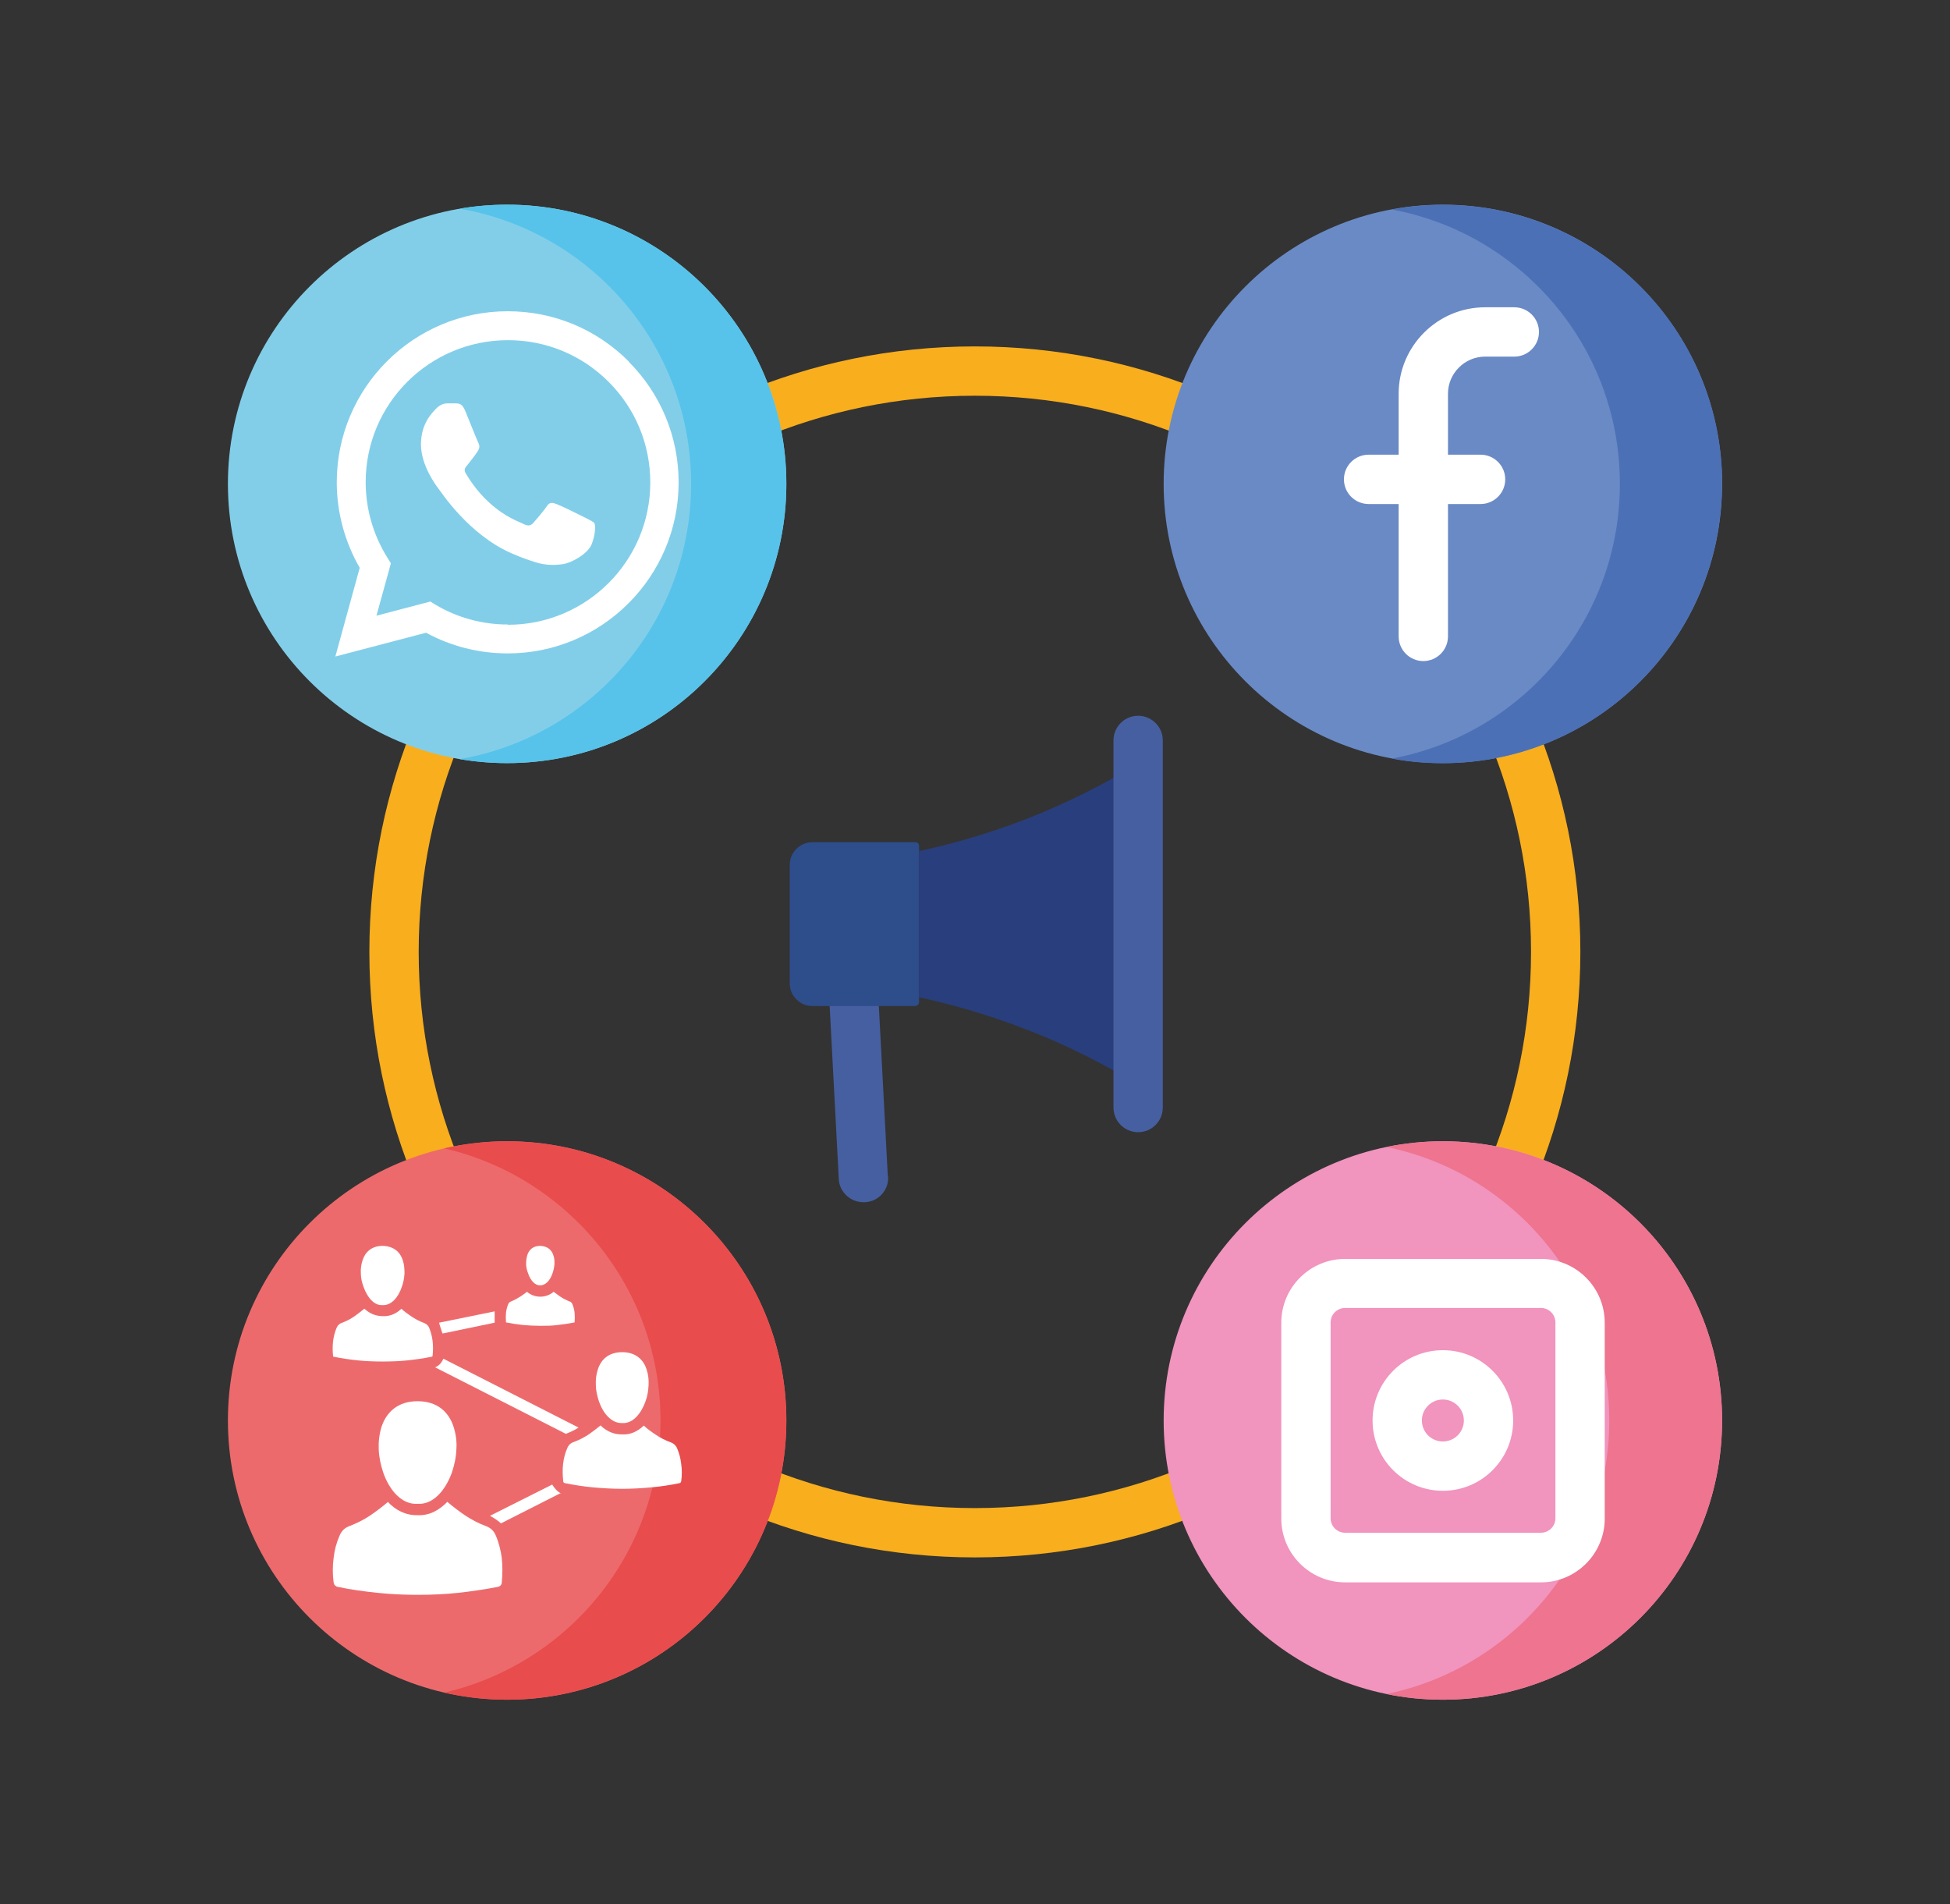 <svg xmlns="http://www.w3.org/2000/svg" id="_&#xED;conos" data-name="&#xED;conos" viewBox="0 0 68.79 67.18"><rect x="0" y="0" width="68.79" height="67.18" fill="#333333" stroke="none"/><defs><style>      .cls-1 {        fill: #f9ae1d;      }      .cls-2 {        fill: #ed6a6c;      }      .cls-3 {        fill: #e94c4d;      }      .cls-4, .cls-5 {        fill: #fff;      }      .cls-6 {        fill: #ee748f;      }      .cls-7 {        fill: #f194be;      }      .cls-8 {        fill: #6a8ac6;      }      .cls-9 {        fill: #465fa1;      }      .cls-10 {        fill: #293e7c;      }      .cls-11 {        fill: #2e4d8b;      }      .cls-12 {        fill: #57c3ea;      }      .cls-13 {        fill: #4c70b5;      }      .cls-14 {        fill: #82cee9;      }      .cls-5 {        fill-rule: evenodd;      }    </style></defs><path class="cls-1" d="m34.39,54.94c-11.78,0-21.36-9.58-21.36-21.36s9.58-21.36,21.36-21.36,21.36,9.58,21.36,21.36-9.58,21.36-21.36,21.36Zm0-40.98c-10.82,0-19.62,8.8-19.62,19.62s8.8,19.62,19.62,19.62,19.62-8.8,19.62-19.62-8.8-19.62-19.62-19.62Z"></path><g><path class="cls-14" d="m27.74,17.07c0,5.44-4.41,9.85-9.85,9.85s-9.85-4.41-9.85-9.85,4.41-9.85,9.85-9.85,9.85,4.41,9.85,9.85Z"></path><path class="cls-12" d="m17.89,7.22c-.57,0-1.13.05-1.68.14,4.64.8,8.17,4.84,8.17,9.71s-3.53,8.91-8.17,9.71c.55.09,1.11.14,1.68.14,5.44,0,9.85-4.41,9.85-9.85s-4.41-9.85-9.85-9.85Z"></path></g><path class="cls-8" d="m60.75,17.07c0,5.44-4.41,9.85-9.85,9.85s-9.85-4.41-9.85-9.85,4.41-9.85,9.85-9.85,9.85,4.41,9.85,9.85Z"></path><path class="cls-13" d="m60.75,16.79c-.16-5.44-4.69-9.72-10.13-9.56-.52.01-1.03.07-1.52.16,4.47.83,7.91,4.68,8.04,9.4.14,4.92-3.35,9.1-8.04,9.97.67.13,1.37.18,2.08.16,5.44-.16,9.72-4.69,9.56-10.13Z"></path><g><path class="cls-2" d="m27.74,50.11c0,5.44-4.41,9.85-9.85,9.85s-9.85-4.41-9.85-9.85,4.41-9.85,9.85-9.85,9.85,4.41,9.85,9.85Z"></path><path class="cls-3" d="m17.89,40.26c-.76,0-1.51.09-2.22.25,4.37,1.01,7.63,4.92,7.63,9.6s-3.26,8.59-7.63,9.6c.71.16,1.46.25,2.22.25,5.44,0,9.85-4.41,9.85-9.85s-4.41-9.85-9.85-9.85Z"></path></g><path class="cls-7" d="m60.75,50.11c0,5.44-4.41,9.85-9.85,9.85s-9.85-4.41-9.85-9.85,4.41-9.85,9.85-9.85,9.85,4.41,9.85,9.85Z"></path><path class="cls-6" d="m50.9,40.26c-.68,0-1.34.07-1.99.2,4.49.92,7.86,4.89,7.86,9.65s-3.38,8.73-7.86,9.65c.64.13,1.31.2,1.99.2,5.44,0,9.85-4.41,9.85-9.85s-4.41-9.85-9.85-9.85Z"></path><path class="cls-4" d="m50.21,23.32c-.48,0-.87-.39-.87-.87v-8.56c0-1.68,1.37-3.05,3.05-3.05h1.03c.48,0,.87.39.87.87s-.39.87-.87.87h-1.03c-.72,0-1.31.59-1.31,1.31v8.56c0,.48-.39.87-.87.87Z"></path><path class="cls-4" d="m52.23,17.78h-3.95c-.48,0-.87-.39-.87-.87s.39-.87.87-.87h3.95c.48,0,.87.39.87.87s-.39.87-.87.87Z"></path><path class="cls-4" d="m54.36,55.82h-6.91c-1.24,0-2.25-1.01-2.25-2.25v-6.91c0-1.24,1.01-2.25,2.25-2.25h6.91c1.24,0,2.25,1.01,2.25,2.25v6.91c0,1.24-1.01,2.25-2.25,2.25Zm-6.91-9.68c-.28,0-.51.23-.51.51v6.91c0,.28.23.51.51.51h6.91c.28,0,.51-.23.51-.51v-6.91c0-.28-.23-.51-.51-.51h-6.91Z"></path><path class="cls-4" d="m50.9,52.59c-1.37,0-2.48-1.11-2.48-2.48s1.11-2.48,2.48-2.48,2.48,1.11,2.48,2.48-1.11,2.48-2.48,2.48Zm0-3.22c-.41,0-.74.33-.74.74s.33.74.74.74.74-.33.74-.74c0-.41-.33-.74-.74-.74Z"></path><path class="cls-9" d="m31.32,41.5l-.32-6.06c-.02-.48-.43-.85-.91-.82-.48.02-.85.43-.82.91l.32,6.06c.02.46.41.82.87.82.02,0,.03,0,.05,0,.48-.02.85-.43.82-.91Z"></path><path class="cls-11" d="m32.3,35.49h-3.64c-.44,0-.8-.36-.8-.8v-4.18c0-.44.36-.8.8-.8h3.64c.07,0,.12.06.12.12v5.53c0,.07-.06.12-.12.12Z"></path><path class="cls-10" d="m40.15,38.27c-1.08-.66-2.43-1.38-4.04-1.99-1.35-.52-2.6-.86-3.69-1.1v-5.16c1.09-.23,2.35-.58,3.71-1.1,1.6-.62,2.95-1.33,4.02-1.99v11.34Z"></path><path class="cls-9" d="m40.15,39.94c-.48,0-.87-.39-.87-.87v-12.95c0-.48.39-.87.87-.87s.87.39.87.87v12.95c0,.48-.39.87-.87.87Z"></path><path class="cls-5" d="m22.18,12.75c-1.14-1.14-2.65-1.77-4.27-1.77-3.33,0-6.03,2.71-6.03,6.03,0,1.06.28,2.1.81,3.02l-.86,3.13,3.2-.84c.88.48,1.87.73,2.88.73h0c3.33,0,6.03-2.71,6.03-6.03,0-1.61-.63-3.13-1.77-4.27Zm-4.27,9.28h0c-.9,0-1.78-.24-2.55-.7l-.18-.11-1.9.5.51-1.85-.12-.19c-.5-.8-.77-1.72-.77-2.67,0-2.77,2.25-5.01,5.02-5.01,1.34,0,2.6.52,3.55,1.47s1.47,2.21,1.47,3.55c0,2.77-2.25,5.02-5.02,5.02Zm2.75-3.76c-.15-.08-.89-.44-1.03-.49-.14-.05-.24-.08-.34.08-.1.15-.39.49-.48.59-.09.1-.18.11-.33.04-.15-.08-.64-.23-1.21-.75-.45-.4-.75-.89-.84-1.04-.09-.15,0-.22.07-.31.16-.2.33-.42.38-.52.05-.1.03-.19-.01-.26-.04-.08-.34-.82-.46-1.12-.12-.29-.25-.25-.34-.26-.09,0-.19,0-.29,0s-.26.04-.4.19c-.14.15-.53.52-.53,1.26s.54,1.46.62,1.56,1.06,1.62,2.58,2.28c.36.16.64.25.86.32.36.11.69.1.95.06.29-.04.89-.36,1.02-.72.13-.35.13-.65.09-.72-.04-.06-.14-.1-.29-.18Z"></path><g><path class="cls-5" d="m18.63,44.92c.08.24.24.43.42.42,0,0,.01,0,.02,0,.18,0,.34-.18.42-.42.04-.11.06-.22.07-.33,0-.11,0-.21-.04-.31-.06-.19-.21-.32-.46-.33-.26,0-.4.14-.46.33-.03.1-.04.21-.04.31,0,.11.03.23.07.33h0Z"></path><path class="cls-5" d="m18.59,45.57c-.07.06-.15.11-.22.16-.11.07-.22.13-.34.18-.04.01-.08.05-.1.09-.04.1-.07.21-.08.31-.01.11-.01.23,0,.34.2.04.4.07.59.09.21.02.41.03.62.03.21,0,.41,0,.62-.03.19-.02.39-.05.59-.09.01-.11.01-.23,0-.34-.01-.11-.04-.21-.08-.31-.02-.04-.05-.08-.1-.09-.12-.05-.24-.11-.34-.18-.07-.05-.14-.1-.22-.16-.27.23-.67.23-.94,0h0Z"></path><path class="cls-5" d="m12.83,45.41c.13.36.37.65.66.63,0,0,.01,0,.02,0,.29.01.54-.27.66-.63.06-.16.09-.32.1-.49,0-.16-.01-.31-.06-.46-.09-.29-.32-.5-.71-.51-.39,0-.62.22-.71.51-.05.15-.07.31-.06.46,0,.17.04.33.1.49h0Z"></path><path class="cls-5" d="m12.85,46.17c-.11.09-.23.18-.34.26-.14.1-.3.18-.46.24-.04.01-.08.04-.11.07-.03.03-.05.07-.07.11-.06.15-.1.3-.12.46-.02.18-.02.35,0,.53,0,0,0,.01,0,.02,0,0,.01,0,.02,0,.29.06.57.1.86.13.29.03.58.04.87.04.29,0,.58-.01.87-.04.28-.03.57-.07.86-.13.01,0,.03-.01.03-.03.02-.17.02-.35,0-.53-.02-.16-.06-.31-.12-.46-.03-.08-.1-.14-.18-.17-.16-.06-.32-.14-.46-.24-.12-.08-.23-.16-.34-.26-.18.17-.4.27-.65.26-.25,0-.47-.09-.65-.26h0Z"></path><path class="cls-5" d="m21.13,49.44c.15.43.45.77.81.76,0,0,.01,0,.02,0,.36.02.65-.32.81-.76.07-.19.1-.38.11-.58.01-.19-.01-.37-.07-.55-.11-.35-.39-.61-.86-.61-.48,0-.75.26-.86.61-.06.18-.08.37-.07.55,0,.2.05.39.11.58h0Z"></path><path class="cls-5" d="m21.19,50.28c-.13.11-.28.22-.42.32-.17.11-.34.2-.53.27-.1.03-.19.11-.23.22-.15.34-.19.73-.14,1.17,0,.03.03.06.06.06.34.07.67.12,1,.15.34.03.68.05,1.02.05.34,0,.68-.02,1.02-.05.33-.03.67-.08,1-.15.03,0,.05-.03.06-.06.03-.21.03-.42,0-.62-.02-.19-.07-.37-.14-.54-.04-.1-.12-.18-.23-.22-.19-.07-.37-.16-.53-.27-.15-.1-.29-.2-.42-.32-.21.2-.47.33-.76.31-.29.01-.55-.11-.76-.31h0Z"></path><path class="cls-5" d="m13.52,51.95c.22.63.66,1.13,1.2,1.1,0,0,.01,0,.02,0,.54.03.97-.47,1.2-1.1.09-.27.15-.54.16-.83.02-.27-.02-.54-.1-.79-.17-.52-.57-.9-1.27-.9-.7,0-1.1.39-1.27.9-.08.26-.11.53-.1.79.01.28.07.56.16.83h0Z"></path><path class="cls-5" d="m13.68,52.98c.28.3.64.48,1.05.47.41.02.76-.17,1.05-.47.2.17.41.33.63.48.23.15.47.28.72.37.17.06.3.18.36.34.11.25.17.51.21.78.03.29.03.59,0,.88,0,.08-.07.14-.14.15-.47.09-.94.16-1.4.21-.47.05-.95.07-1.42.07-.47,0-.95-.02-1.42-.07-.47-.05-.93-.11-1.4-.21-.04,0-.07-.03-.1-.05-.03-.03-.04-.06-.05-.1-.04-.29-.04-.59,0-.88.03-.27.1-.53.21-.78.03-.08.08-.15.14-.21.06-.06.14-.1.22-.13.25-.1.5-.22.72-.37.22-.15.43-.31.63-.48h0Z"></path><path class="cls-5" d="m17.3,53.48c.18.1.3.19.37.26l2.09-1.06s.03.01.04.01c-.12-.06-.23-.17-.32-.32l-2.19,1.1Z"></path><path class="cls-5" d="m15.36,48.23c.12-.05.22-.15.28-.3l4.77,2.43c-.14.09-.29.16-.45.22l-4.6-2.34Z"></path><path class="cls-5" d="m15.62,47.04l1.83-.38s0,.02,0,.03c0-.17,0-.31,0-.43l-1.96.4c.03.13.08.25.12.38Z"></path></g></svg>